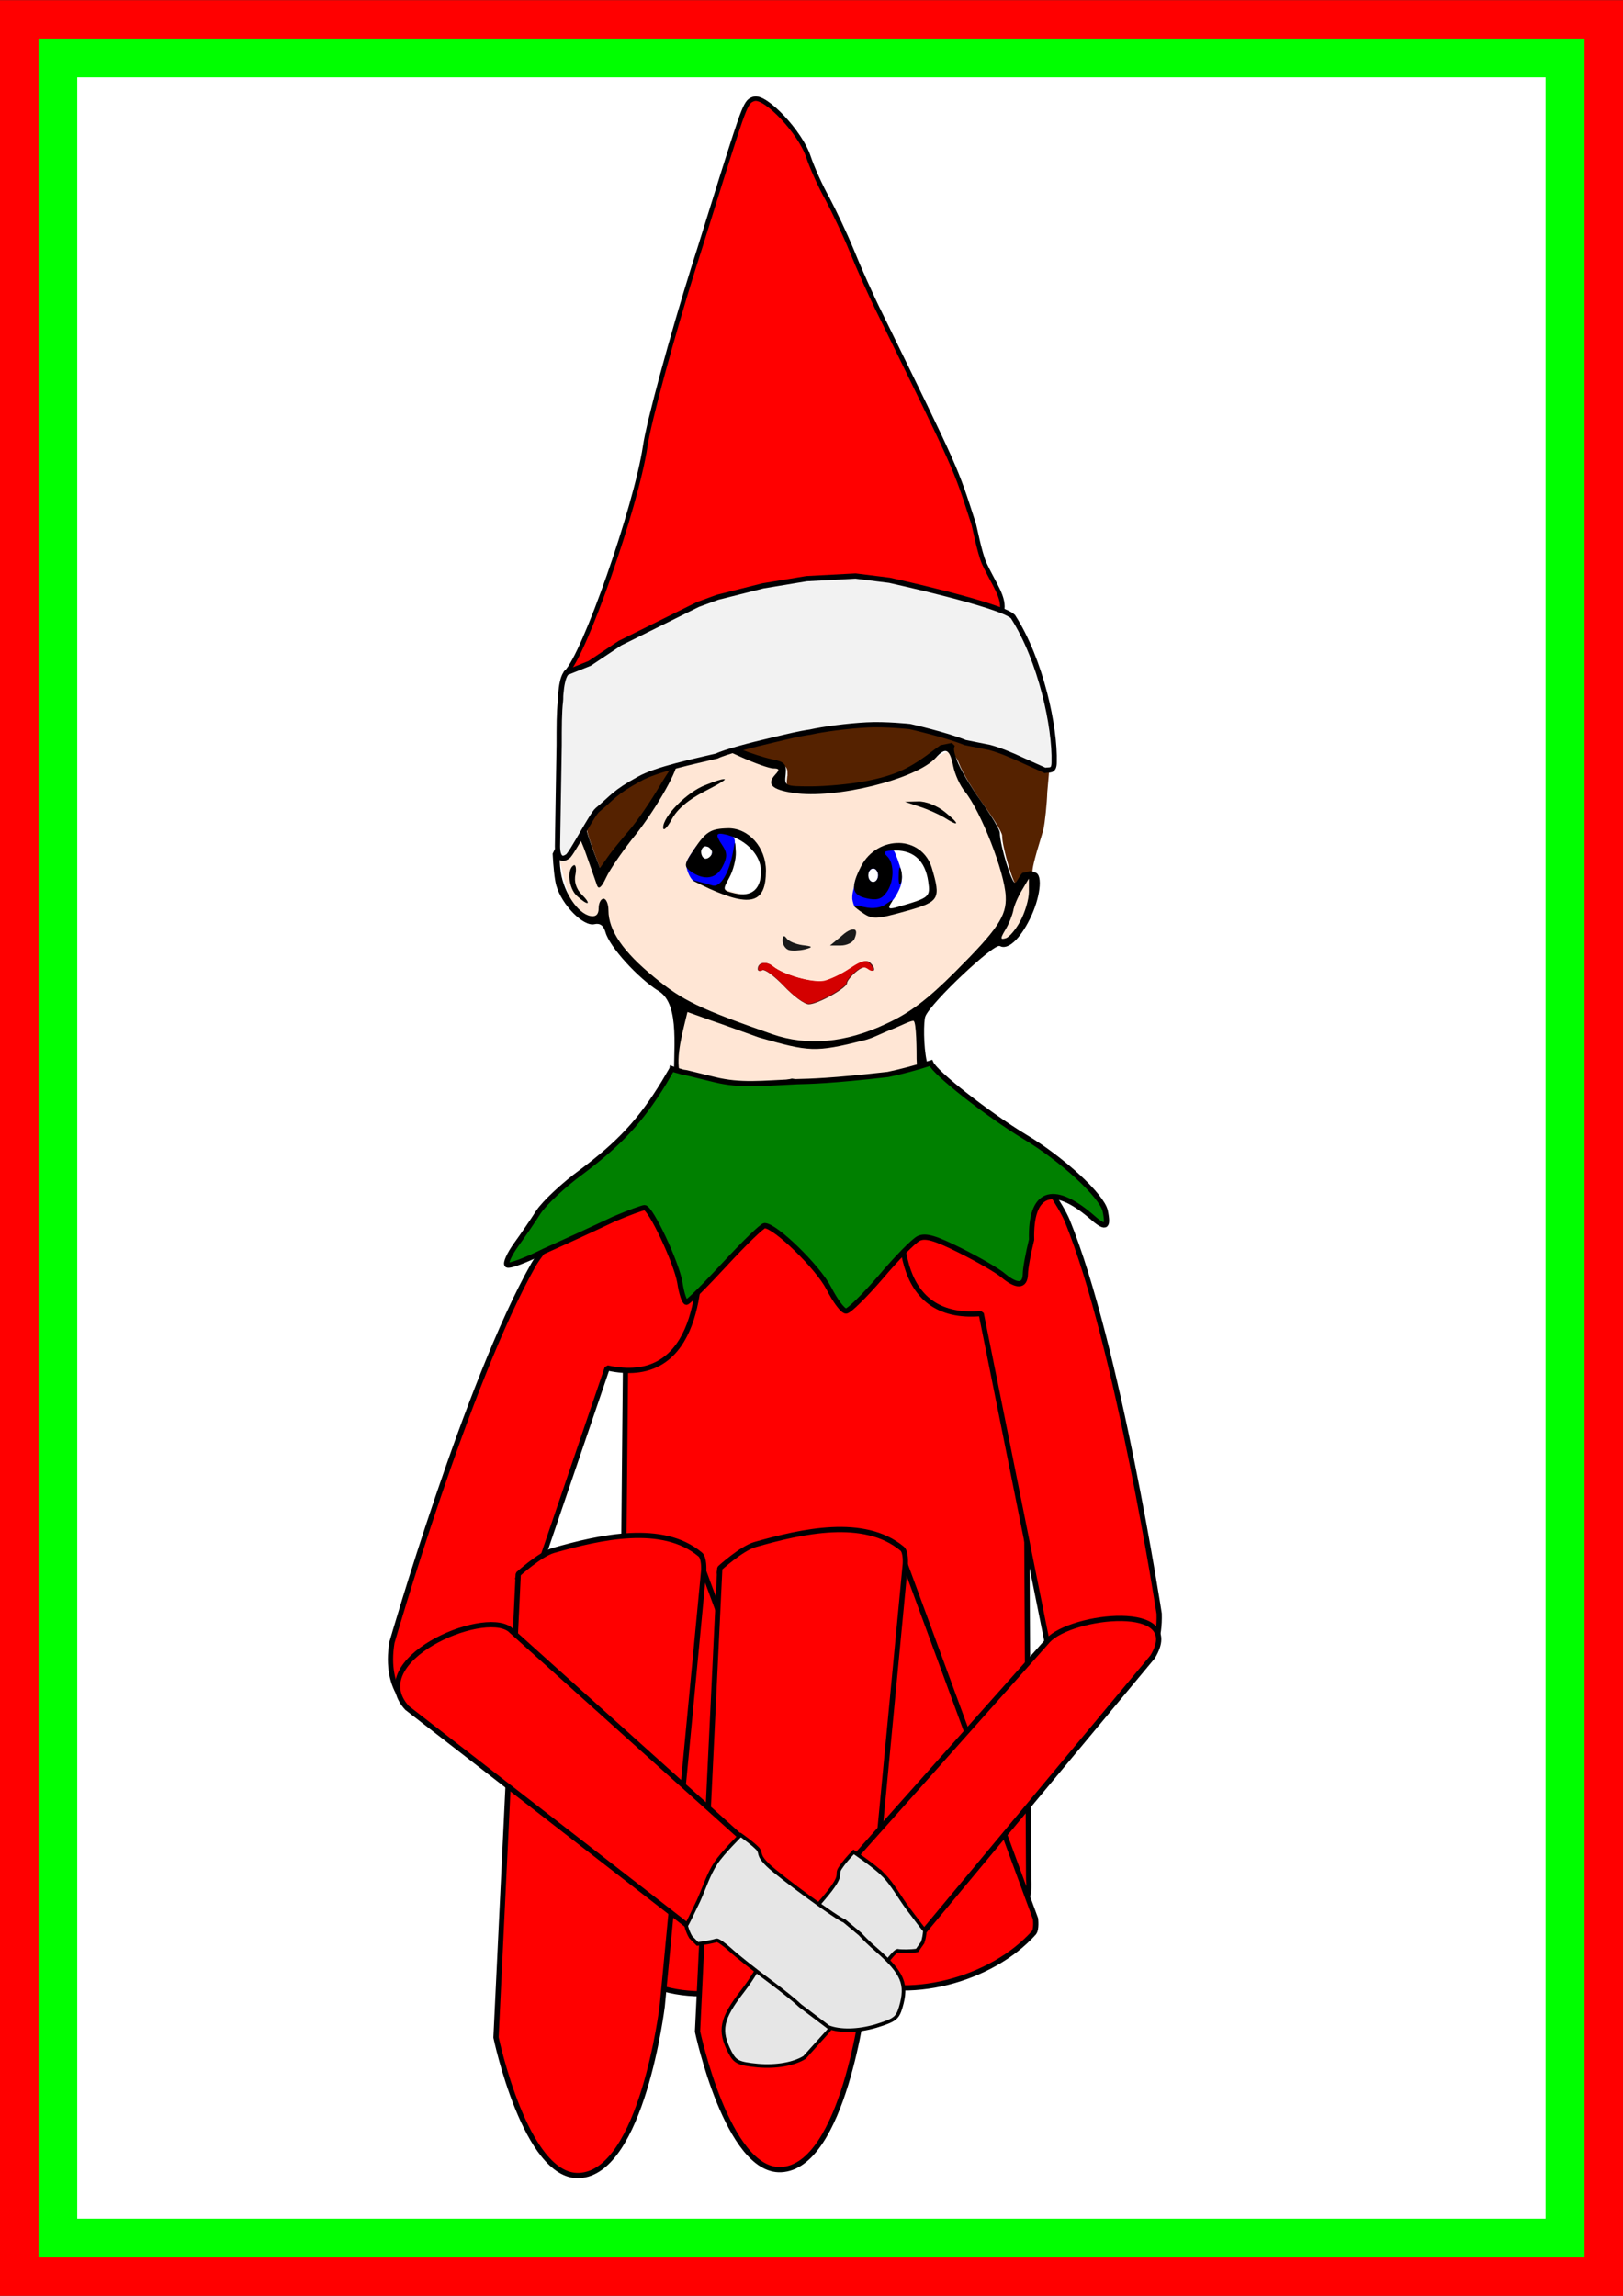 <?xml version="1.0" encoding="UTF-8"?>
<svg width="210mm" height="297mm" version="1.1" viewBox="0 0 210 297" xmlns="http://www.w3.org/2000/svg">
<rect x="0" y="0" width="210" height="297" fill="#333333" stroke="none"/>
<g transform="matrix(2 0 0 2 0 -296.98)">
<g>
<path d="m105.01 297h-105.01v-148.5h105.01z" fill="#f00"/>
<path d="m102.51 294.5h-100.01v-143.51h100.01z" fill="#0f0"/>
<path d="m99.991 292h-94.995v-138.51h94.995z" fill="#fff"/>
</g>
<path d="m66.315 225.25 0.233 44.831c0.508 5.673-12.023 9.038-13.187 1.376-0.508 7.81-13.547 5.355-13.208-1.143l0.423-45.064z" fill="#f00" stroke="#000003" stroke-linecap="square" stroke-linejoin="bevel" stroke-width=".339px"/>
<path d="m62.568 220.84c-1.757 0.042-3.641 1.778-3.937 3.514-0.614 3.387-0.931 9.61 4.847 9.102l4.466 22.246c-0.318 2.582 7.239 3.429 7.048-2.836 0 0-2.667-17.378-5.948-25.421-0.423-1.016-1.736-2.836-1.736-2.836s-2.709-3.831-4.741-3.768z" fill="#f00" stroke="#000003" stroke-linecap="square" stroke-linejoin="bevel" stroke-width=".339px"/>
<path d="m38.692 191.19s-2.413 1.101-2.053 0.783c1.143-1.058 4.508-10.668 5.101-14.605 0.212-1.524 1.757-7.197 3.154-11.642 0.466-1.439 1.249-4 1.778-5.673 1.524-4.826 1.587-4.995 2.095-5.165 0.741-0.254 3.027 2.18 3.535 3.747 0.233 0.698 0.783 1.926 1.228 2.709 0.423 0.804 1.143 2.307 1.566 3.344 0.423 1.058 1.27 2.963 1.905 4.233 4.974 10.16 4.784 9.737 5.969 13.398 0.085 0.233 0.381 1.863 0.698 2.603 0.635 1.376 1.355 2.223 1.143 3.133-0.127 0.508-0.931-0.339-3.81-1.058-1.503-0.381-3.873-0.825-5.757-0.974-1.27-0.106-4 0.191-5.546 0.508-1.672 0.317-2.223 0.508-3.133 0.847-2.138 0.804-3.048 1.291-4.212 1.82-1.841 0.825-2.138 0.974-3.006 1.545z" fill="#f00"/>
<path d="m38.692 191.19s-2.413 1.101-2.053 0.783c1.143-1.058 4.508-10.668 5.101-14.605 0.212-1.524 1.757-7.197 3.154-11.642 0.466-1.439 1.249-4 1.778-5.673 1.524-4.826 1.587-4.995 2.095-5.165 0.741-0.254 3.027 2.18 3.535 3.747 0.233 0.698 0.783 1.926 1.228 2.709 0.423 0.804 1.143 2.307 1.566 3.344 0.423 1.058 1.27 2.963 1.905 4.233 4.974 10.16 4.784 9.737 5.969 13.398 0.085 0.233 0.381 1.863 0.698 2.603 0.635 1.376 1.355 2.223 1.143 3.133-0.127 0.508-0.931-0.339-3.81-1.058-1.503-0.381-3.873-0.825-5.757-0.974-1.27-0.106-4 0.191-5.546 0.508-1.672 0.317-2.223 0.508-3.133 0.847-2.138 0.804-3.048 1.291-4.212 1.82-1.841 0.825-2.138 0.974-3.006 1.545" fill="none" stroke="#000003" stroke-width=".296px"/>
<path d="m56.853 194.94c-1.863 0-4.043 0.275-6.456 0.847-0.021 0-0.042 0-0.085 0.021-0.148 0.021-0.318 0.064-0.487 0.106h-0.021c-0.381 0.106-0.762 0.191-1.143 0.296l-1.736 0.487 0.72 0.296 0.381 0.148c0.127 0.042 0.275 0.106 0.423 0.148 0.021 0.021 0.064 0.021 0.085 0.042 0.55 0.191 1.143 0.36 1.545 0.445 0.699 0.148 0.889 0.296 0.868 0.804v0.042 0.042c-0.021 0.042-0.021 0.064-0.021 0.106-0.085 0.762-0.042 0.762 1.651 0.762 0.952 0 2.498-0.127 3.429-0.317 2.053-0.402 2.921-0.804 4.678-2.138l1.079-0.191 1.058-0.656-2.011-0.656c-1.058-0.423-2.392-0.614-3.958-0.635zm6.371 1.418c-0.318 0.021-1.228 0.296-1.566 0.466-0.529 0.254 0.085 0.233 0.381 1.037 0.191 0.529 0.889 1.714 1.566 2.646 0.677 0.931 1.228 1.841 1.228 2.032 0 0.783 0.783 3.365 0.974 3.239 0.127-0.064 0.825-0.021 0.952-0.698 0.064-0.36-0.021-0.296 0.318-1.503l0.423-1.418c0.106-0.466 0.233-1.714 0.254-2.434l0.169-1.905-2.307-0.699c-1.206-0.529-2.582-0.91-3.111-0.91zm-18.394 0.847c-0.064 0.021-0.127 0.021-0.127 0.021s-0.064 0.106-0.064 0.127c0.064-0.064 0.127-0.106 0.191-0.148zm-0.127 0.021s-4.085 1.312-5.546 2.498c-1.46 1.206-1.545 1.672-0.783 3.725l0.508 1.376 0.508-0.72c0.296-0.402 0.931-1.185 1.418-1.757 0.508-0.571 1.397-1.863 1.99-2.857 0.593-1.016 1.905-2.265 1.905-2.265z" fill="#520"/>
<path d="m38.883 207.74-0.804 0.339-1.101-0.931-0.889-3.45 1.249-1.503 1.545 3.111 0.445-0.677 4.932-7.281 2.265-0.508 4.106 1.333-0.317 0.952 0.847 0.572 5.948-0.572 4.255-2.053 2.011 3.704 2.201 5.186 1.122-0.72 0.275 1.46-1.566 2.773-1.101 0.275-4.53 4.043-0.212 4.868-1.693 0.529-7.556-0.423-4.636-0.106h-1.672l-0.212-0.783 0.085-1.82 0.318-2.434-3.556-2.9z" fill="#ffe6d5"/>
<path transform="matrix(.132 0 0 .132 0 148.5)" d="m354.85 363.83-12.318 0.32c-0.64 0.32-1.28 0.48-1.92 0.641l-6.08 4.481c0.8-0.16 1.601-0.32 2.561-0.641 13.759-3.2 14.239-3.2 26.078 2.24 6.72 3.04 13.918 5.6 15.838 5.6 3.04 0 3.2 0.64 0.801 3.199-4.16 4.64-1.44 7.199 8.959 8.799 20.478 3.2 60.475-6.72 69.914-17.279 4.8-5.28 6.721-4.32 8.48 4 0.8 4.16 3.358 9.761 5.758 12.641 7.839 9.76 19.52 39.518 20 51.357 0.48 9.6-4 16.16-24.799 36.959-13.439 13.439-22.239 20.16-33.758 25.439-19.999 9.44-38.717 11.039-55.836 5.119-35.677-12.48-43.997-16.478-57.756-27.838-15.359-12.48-22.557-23.039-22.557-32.799 0-3.2-1.121-5.76-2.4-5.76s-2.4 2.079-2.4 4.639c0 3.04-1.28 4.32-4 3.84-6.08-1.12-12.959-11.2-14.559-21.439-1.12-8.32-0.64-9.439 4-10.559 4-0.96 4.48-1.761 2.24-3.041-2.4-1.44-2.56-2.558-0.48-4.318 1.92-1.92 3.679 0.48 6.719 9.279 2.24 6.4 4.641 13.119 5.281 15.039 0.8 2.24 2.239 0.96 4.479-3.84 1.76-3.84 7.519-12.159 12.639-18.719 10.239-12.32 22.078-32.64 22.078-37.439-0.16-1.44-3.839 3.519-8.318 11.039-4.48 7.68-11.199 17.44-14.879 21.76-3.68 4.32-8.639 10.239-10.719 13.279l-3.84 5.439-4-10.559c-1.6-4.48-2.719-7.999-3.199-10.879l-6.881 0.318-2.08 2.08c-1.12 1.92-2.079 3.199-2.719 3.199l-4.32 8.801c0.32 6.4 0.96 12.64 1.76 15.52 2.72 9.6 13.279 20.319 18.719 19.039 2.72-0.64 4.479 0.64 5.439 4 1.92 7.04 15.839 22.399 26.078 28.799 10.879 6.72 6.88 29.76 7.519 47.199l2.24 0.318c2.08-0.16 2.879-0.16 8.479 0 10.879 3.2 39.838 1.761 49.117 0.801 10.588 0.25 20.341 0.452 28.855 0.615-2.248-0.209-4.35-0.772-6.137-1.895-7.611-2.799-12.973-2.317-24.799-4.16-11.039 2.72-27.517 3.2-40.156 0-4.64-1.12-11.36 3.04-13.439 0.16-4.32-6.08-0.479-20.798 0.801-26.238l1.6-6.561 11.199 4c6.239 2.08 16.958 6.079 23.838 8.479 24.815 7.072 27.417 7.405 51.355 1.441 4.64-1.12 8.32-3.361 13.439-5.281 5.12-2.08 9.279-4.318 10.879-4.318 1.6-0.16 1.6 15.999 1.6 18.719 0 3.36 2.24 10.079-11.199 12.959-4.091 0.779-9.958 2.5-15.477 2.758 6.046 0.112 11.999 0.218 15.957 0.281l11.998 0.16 0.162 0.16 9.918-0.318c-0.96-1.12-5.279-9.599-6.398-15.039-1.6-7.04-1.6-19.68-0.641-21.92 2.88-6.88 33.757-35.998 36.477-34.398 3.84 2.08 9.759-3.2 14.719-13.279 4.96-9.92 6.56-21.601 2.721-22.721-3.36-1.44-2.081-0.48-6.4 0.16-1.76 1.92-2.56 4.321-3.519 4.801-1.6 0.8-7.519-18.559-7.519-24.479 0-1.44-4.16-8.32-9.119-15.359-5.12-7.04-10.398-16-11.838-20-1.44-3.84-1.921-5.759-1.121-7.199l-1.439-1.441-5.6 1.121-2.24 1.6c-13.119 10.08-19.678 13.12-35.197 16.16-7.039 1.28-18.719 2.398-25.918 2.398-12.959 0-13.118-0.16-12.479-5.92 0.48-4.96-0.481-6.079-6.561-7.359-4-0.8-10.878-3.039-15.518-4.959zm67.717 170.75c-1.328-0.025-2.095-0.035-3.504-0.062 1.137 0.106 2.312 0.118 3.504 0.062zm-141.15-110.75s-0.161 0.16-0.32 0.16c-3.36 1.92-2.4 11.361 1.76 15.041 5.44 4.96 7.36 4.319 2.24-0.801-2.72-2.72-3.841-6.4-3.041-9.92 0.48-2.56 0.162-4.481-0.639-4.481zm222.86 6.561v6.559c0 3.68-1.92 10.08-4.16 14.24-2.24 4.16-5.439 8.001-7.199 8.48-2.72 0.8-2.72 0.16-0.16-4.16 1.76-2.88 3.36-7.039 3.84-9.279 0.32-2.24 2.238-6.72 4.158-9.92z"/>
<path d="m47.773 202.56 1.524 1.355-0.169 1.968-0.783 0.55-3.514-1.016s-0.127-0.169-0.191-0.254c-0.085-0.169-0.212-0.529-0.212-0.529l-0.064-0.169 0.952-1.355 1.037-0.783z" fill="#fff"/>
<path d="m45.635 202.66c-0.381 0.36-0.508 0.423-0.783 0.847-0.36 0.529-0.529 0.783-0.423 1.143 0.064 0.275 0.233 0.677 0.444 0.825 1.587 0.72 1.884 0.191 2.286-0.614 0.212-0.423 0.402-1.249 0.381-1.841 0-0.254-0.021-0.275-0.106-0.402-0.36-0.318-1.101-0.487-1.799 0.042zm-0.127 0.529c0.042 0 0.402 0.085 0.466 0.106 0.169 0.106 0.085 0.318 0.085 0.402 0 0.064-0.127 0.402-0.296 0.402-0.191 0-0.466-0.275-0.466-0.445 0-0.106 0.127-0.444 0.212-0.466z" fill="#00f"/>
<path d="m46.863 198.89h-0.042c-0.169 0-0.55 0.127-1.185 0.381-1.185 0.444-2.752 2.032-2.731 2.752 0 0.254 0.254 0.021 0.55-0.529 0.36-0.677 1.101-1.291 2.138-1.82 0.995-0.508 1.418-0.783 1.27-0.783zm0.254 3.175c-1.143 0.021-1.46 0.212-2.265 1.439-0.614 0.931-0.614 1.016-0.127 1.376 0.868 0.593 1.63 0.445 2.032-0.36 0.296-0.572 0.296-0.868 0-1.312-0.529-0.783-0.466-0.91 0.339-0.699 1.249 0.36 2.138 1.333 2.138 2.349 0 1.143-0.614 1.672-1.693 1.418-0.804-0.191-0.804-0.212-0.36-1.016 0.254-0.466 0.445-1.206 0.423-1.651-0.042-0.783-0.042-0.783-0.169-0.085-0.254 1.439-0.825 2.371-1.333 2.244-0.275-0.085-0.804-0.233-1.143-0.318-0.36-0.106 0.085 0.127 0.952 0.529 2.688 1.206 3.641 0.91 3.641-1.164 0-1.503-1.101-2.752-2.434-2.752zm-1.545 1.185c0.085-0.042 0.191 0 0.275 0.042 0.127 0.085 0.254 0.254 0.212 0.402-0.042 0.169-0.254 0.36-0.445 0.339-0.169-0.042-0.254-0.275-0.254-0.445 0-0.127 0.085-0.296 0.212-0.339z"/>
<path d="m58.779 203.36 1.524 1.355-0.148 1.947-2.498 0.804-2.392-0.381s-0.106-0.296-0.106-0.445c-0.021-0.381 0.148-1.164 0.148-1.164l0.423-0.466 0.254-0.529 1.079-0.995z" fill="#fff"/>
<path d="m56.134 204.14c-0.381 0.381-0.445 0.635-0.72 1.058-0.127 0.698-0.296 0.952-0.275 1.439 0.021 0.169 0.106 0.466 0.169 0.508 1.587 0.72 2.392-0.148 2.794-0.974 0.212-0.402 0.318-0.804 0.191-1.376-0.064-0.317-0.36-1.122-0.445-1.249-0.381-0.318-0.974 0.021-1.693 0.529zm0.36 0.529c0.169-0.021 0.318 0.233 0.318 0.423 0 0.169-0.106 0.466-0.318 0.466-0.191 0-0.339-0.254-0.339-0.445 0-0.169 0.127-0.444 0.339-0.444z" fill="#00f"/>
<path d="m59.393 200.33-0.847 0.021 0.952 0.318c0.529 0.169 1.228 0.487 1.587 0.698 0.995 0.635 1.037 0.445 0.064-0.339-0.508-0.423-1.27-0.72-1.757-0.699zm-1.228 2.688c-0.931-0.021-1.926 0.487-2.455 1.503-0.699 1.376-0.614 1.863 0.36 2.074 0.614 0.148 0.952 0.064 1.249-0.339 0.529-0.656 0.572-1.926 0.064-2.392-0.296-0.275-0.169-0.36 0.572-0.36 1.185 0 1.905 0.698 2.095 1.99 0.148 1.016 0.106 1.058-1.947 1.651-0.571 0.169-0.677 0.127-0.487-0.191 0.212-0.318 0.169-0.318-0.275 0-0.318 0.254-0.868 0.339-1.397 0.212-0.847-0.169-0.847-0.148-0.275 0.275 0.783 0.55 0.91 0.55 3.111-0.064 1.99-0.572 2.095-0.762 1.503-2.752-0.318-1.037-1.185-1.587-2.117-1.609zm0.064 1.587c-0.064 0-0.085 0.169-0.085 0.508-0.021 0.466 0.042 0.699 0.127 0.508 0.106-0.191 0.106-0.593 0.021-0.868-0.021-0.085-0.042-0.127-0.064-0.148zm-1.736 0.064c0.169 0 0.318 0.19 0.318 0.444 0 0.233-0.148 0.423-0.318 0.423-0.191 0-0.318-0.191-0.318-0.423 0-0.254 0.127-0.444 0.318-0.444z"/>
<path d="m50.736 209.05c-0.064-0.021-0.106 0.085-0.106 0.275 0 0.275 0.191 0.55 0.402 0.614 0.212 0.064 0.677 0.042 1.037-0.042 0.55-0.148 0.529-0.191-0.169-0.275-0.445-0.064-0.889-0.254-1.016-0.445-0.064-0.085-0.106-0.127-0.148-0.127z" fill="#1a1a1a"/>
<path d="m55.181 208.61c-0.169 0-0.445 0.148-0.762 0.444l-0.72 0.593h0.698c0.381 0 0.783-0.191 0.889-0.445 0.169-0.402 0.127-0.614-0.106-0.593z" fill="#1a1a1a"/>
<path d="m56.049 210.66c-0.233 0-0.529 0.148-1.037 0.487-0.55 0.36-1.291 0.72-1.672 0.804-0.762 0.148-2.667-0.402-3.344-0.952-0.423-0.36-0.974-0.275-0.974 0.169 0 0.127 0.127 0.169 0.275 0.085 0.169-0.106 0.783 0.36 1.418 1.016 0.614 0.656 1.333 1.185 1.609 1.185 0.571 0 2.477-1.058 2.477-1.376 0-0.127 0.254-0.445 0.55-0.699 0.402-0.339 0.614-0.402 0.868-0.212 0.402 0.318 0.466-0.064 0.064-0.423-0.064-0.064-0.148-0.085-0.233-0.085z" fill="#501616"/>
<path d="m55.964 210.66c-0.212 0-0.508 0.148-1.016 0.487-0.529 0.36-1.27 0.698-1.63 0.783-0.762 0.148-2.625-0.381-3.302-0.931-0.423-0.36-0.953-0.254-0.953 0.169 0 0.127 0.127 0.148 0.275 0.064 0.148-0.085 0.762 0.36 1.376 1.016s1.312 1.164 1.587 1.164c0.571 0 2.455-1.058 2.455-1.355 0-0.127 0.233-0.423 0.529-0.677 0.402-0.339 0.614-0.402 0.868-0.212 0.402 0.296 0.445-0.064 0.042-0.423-0.064-0.064-0.127-0.085-0.233-0.085z" fill="#d40000"/>
<path d="m41.783 224.59c1.736 0.275 3.387 2.223 3.471 3.979 0.169 3.429-0.318 9.652-5.969 8.403l-7.324 21.484c0 2.603-7.62 2.455-6.604-3.725 0 0 4.868-16.87 9.165-24.447 0.55-0.952 2.074-2.561 2.074-2.561s3.196-3.45 5.186-3.133z" fill="#f00" stroke="#000003" stroke-linecap="square" stroke-linejoin="bevel" stroke-width=".339px"/>
<path d="m43.476 217.63c-0.148 0.254-0.317 0.55-0.508 0.868-1.524 2.498-2.879 3.937-5.355 5.8-1.164 0.847-2.392 2.011-2.773 2.582-0.36 0.572-1.016 1.524-1.46 2.138-0.423 0.593-0.698 1.185-0.572 1.291 0.127 0.106 1.206-0.296 2.434-0.91 1.376-0.614 2.942-1.333 4.466-2.053 0.974-0.423 1.884-0.741 1.99-0.741 0.402 0 2.074 3.577 2.286 4.847 0.106 0.699 0.296 1.27 0.423 1.27s1.249-1.122 2.498-2.477c1.27-1.376 2.413-2.477 2.561-2.477 0.698 0 3.45 2.688 4.149 4.043 0.423 0.825 0.91 1.482 1.122 1.482 0.191 0 1.206-0.995 2.244-2.201 1.037-1.228 2.138-2.349 2.455-2.498 0.445-0.212 1.079-0.021 2.688 0.783 1.185 0.593 2.434 1.312 2.794 1.63 0.868 0.72 1.397 0.699 1.418-0.106 0-0.36 0.191-1.376 0.402-2.223-0.085-3.111 1.376-3.598 3.789-1.566 0.995 0.889 1.206 0.825 0.974-0.296-0.212-0.974-2.773-3.344-5.186-4.784-2.413-1.46-5.821-4.128-6.096-4.784-0.91 0.296-1.947 0.572-2.773 0.741-3.704 0.423-5.059 0.445-5.884 0.466-2.328 0.106-3.641 0.275-5.313-0.127-1.587-0.381-1.841-0.466-2.074-0.487-0.318-0.106-0.487-0.127-0.699-0.212z" fill="#008000" stroke="#000" stroke-width=".339px"/>
<path d="m53.826 273.89c0.212-0.233 0.127-0.91 0.127-0.91l-8.445-22.902c-1.841-1.164-11.218-0.318-12.023 0.466l7.175 23.897s0.423 1.947 1.206 2.307c3.747 1.693 9.229 0.191 11.959-2.857z" fill="#f00" stroke="#000003" stroke-linecap="square" stroke-linejoin="bevel" stroke-width=".339px"/>
<path d="m35.793 248.78c-0.868 0.254-2.265 1.524-2.265 1.524l-1.439 29.972s1.905 9.08 5.376 8.932c4.064-0.169 5.376-10.943 5.376-10.943l2.688-28.215s0.042-0.804-0.233-1.016c-2.434-2.032-6.456-1.122-9.504-0.254z" fill="#f00" stroke="#000003" stroke-linecap="square" stroke-linejoin="bevel" stroke-width=".339px"/>
<path d="m66.886 273.51c0.191-0.233 0.106-0.91 0.106-0.91l-8.424-22.902c-1.863-1.143-11.218-0.317-12.044 0.466l7.175 23.918s0.423 1.926 1.228 2.286c3.725 1.693 9.229 0.19 11.959-2.857z" fill="#f00" stroke="#000003" stroke-linecap="square" stroke-linejoin="bevel" stroke-width=".339px"/>
<path d="m48.831 248.4c-0.868 0.254-2.265 1.524-2.265 1.524l-1.439 29.972s1.926 9.08 5.397 8.932c4.043-0.169 5.355-10.943 5.355-10.943l2.688-28.215s0.064-0.804-0.212-1.016c-2.455-2.032-6.477-1.122-9.525-0.254z" fill="#f00" stroke="#000003" stroke-linecap="square" stroke-linejoin="bevel" stroke-width=".339px"/>
<path d="m67.796 254.6-13.123 14.732 4.805 4.445 15.092-18.119c2.159-3.556-5.249-2.709-6.773-1.058z" fill="#f00" stroke="#000003" stroke-linecap="square" stroke-linejoin="bevel" stroke-width=".339px"/>
<path d="m54.969 268.55c0.127 0.021 0.191 0.021 0.318 0.042l1.185 0.931c0.656 0.508 1.693 1.587 2.265 2.371 0.593 0.804 1.079 1.439 1.101 1.439-0.021 0.254-0.064 0.55-0.148 0.783l-0.36 0.508c-0.381 0.064-0.995 0.042-1.249 0.021-0.106 0-0.444 0.339-0.72 0.741-0.296 0.402-1.355 1.651-2.371 2.752-0.593 0.656-1.101 1.291-1.418 1.714l-1.524 1.693c-0.677 0.423-1.799 0.635-3.027 0.508-1.27-0.106-1.46-0.212-1.799-0.847-0.72-1.397-0.572-2.159 0.825-3.958 0.36-0.487 0.635-0.889 0.825-1.206l0.868-1.058c0.275-0.085 3.493-3.556 4.128-4.466 0.593-0.825 0.698-1.228 0.466-1.185h-0.021l0.593-0.72 0.064-0.064z"/>
<path d="m57.15 269.76c0.614 0.635 0.995 1.376 1.587 2.18 0.593 0.783 1.079 1.439 1.101 1.418-0.021 0.275-0.064 0.55-0.148 0.783l-0.36 0.508c-0.402 0.064-1.016 0.064-1.27 0.021-0.106 0.021-0.423 0.36-0.72 0.762s-1.355 1.63-2.349 2.731c-0.593 0.656-1.101 1.291-1.418 1.714l-1.524 1.693c-0.677 0.423-1.82 0.635-3.027 0.529-1.27-0.127-1.46-0.233-1.799-0.868-0.72-1.397-0.572-2.159 0.825-3.958 0.36-0.466 0.635-0.889 0.825-1.206l0.868-1.058c0.275-0.085 3.493-3.535 4.128-4.466 0.593-0.826 0.233-0.804 0.466-1.185 0.275-0.423 0.55-0.72 0.889-1.079 0 0 1.355 0.91 1.926 1.482z" fill="#e6e6e6" stroke="#000" stroke-width=".233px"/>
<path d="m32.977 253.88 15.748 14.16-3.873 5.292-18.521-14.372c-2.794-3.069 4.847-6.413 6.646-5.08z" fill="#f00" stroke="#000003" stroke-linecap="square" stroke-linejoin="bevel" stroke-width=".339px"/>
<path d="m48.217 267.39c-0.127 0.042-0.169 0.064-0.296 0.106l-0.995 1.143c-0.55 0.635-1.333 1.863-1.757 2.773-0.423 0.889-0.783 1.609-0.804 1.609 0.085 0.254 0.169 0.529 0.296 0.741l0.466 0.423c0.381-0.021 0.974-0.127 1.228-0.212 0.106-0.021 0.487 0.254 0.847 0.593 0.381 0.339 1.651 1.355 2.836 2.244 0.72 0.529 1.333 1.037 1.714 1.397l1.841 1.376c0.741 0.296 1.905 0.275 3.069-0.085 1.206-0.36 1.376-0.487 1.587-1.185 0.445-1.503 0.148-2.223-1.566-3.725-0.445-0.381-0.804-0.741-1.037-1.016l-1.058-0.889c-0.275-0.021-4.106-2.794-4.911-3.556-0.741-0.72-0.91-1.079-0.677-1.101h0.021l-0.72-0.593c-0.042-0.021-0.064-0.021-0.085-0.042z"/>
<path d="m46.312 269c-0.487 0.741-0.72 1.545-1.122 2.434-0.423 0.889-0.783 1.63-0.804 1.609 0.064 0.254 0.169 0.529 0.296 0.741l0.444 0.445c0.402-0.042 0.995-0.148 1.228-0.233 0.106-0.021 0.487 0.254 0.868 0.593 0.36 0.339 1.63 1.355 2.836 2.244 0.698 0.529 1.333 1.037 1.714 1.397l1.82 1.376c0.762 0.296 1.905 0.275 3.069-0.064 1.228-0.381 1.397-0.508 1.609-1.206 0.445-1.503 0.148-2.223-1.566-3.725-0.445-0.381-0.804-0.741-1.058-1.016l-1.037-0.868c-0.296-0.021-4.106-2.815-4.911-3.577-0.741-0.72-0.402-0.762-0.677-1.079-0.36-0.36-0.698-0.593-1.101-0.889 0 0-1.164 1.143-1.609 1.82z" fill="#e6e6e6" stroke="#000" stroke-width=".233px"/>
<path d="m56.091 195.38c-1.249 0.064-2.836 0.275-3.683 0.466-0.741 0.106-1.397 0.275-2.392 0.508-1.46 0.339-3.133 0.783-3.641 1.037-1.418 0.339-3.895 0.847-5.016 1.482-1.63 0.889-1.736 1.206-2.709 2.011-0.339 0.275-1.651 2.815-1.926 3.006-0.72 0.487-0.656-0.698-0.656-0.741 0.021-1.206 0.064-4.106 0.106-6.456 0-1.185 0-2.138 0.085-2.857 0.021-0.169 0-0.275 0.021-0.445 0.021-0.275 0.064-0.593 0.106-0.762 0.106-0.508 0.275-0.635 0.275-0.635l1.482-0.593 1.968-1.312 5.038-2.498 1.27-0.466 2.942-0.741 2.815-0.466 3.175-0.169 2.201 0.275s7.218 1.587 7.98 2.349c1.82 2.836 2.731 7.175 2.667 9.419 0 0.635-0.318 0.466-0.593 0.529l-1.545-0.698c-0.635-0.296-1.397-0.614-2.032-0.783l-1.587-0.318c-1.249-0.508-3.577-1.037-3.577-1.037s-1.587-0.169-2.773-0.106z" fill="#f2f2f2" stroke="#000003" stroke-width=".339px"/>
</g>
</svg>
